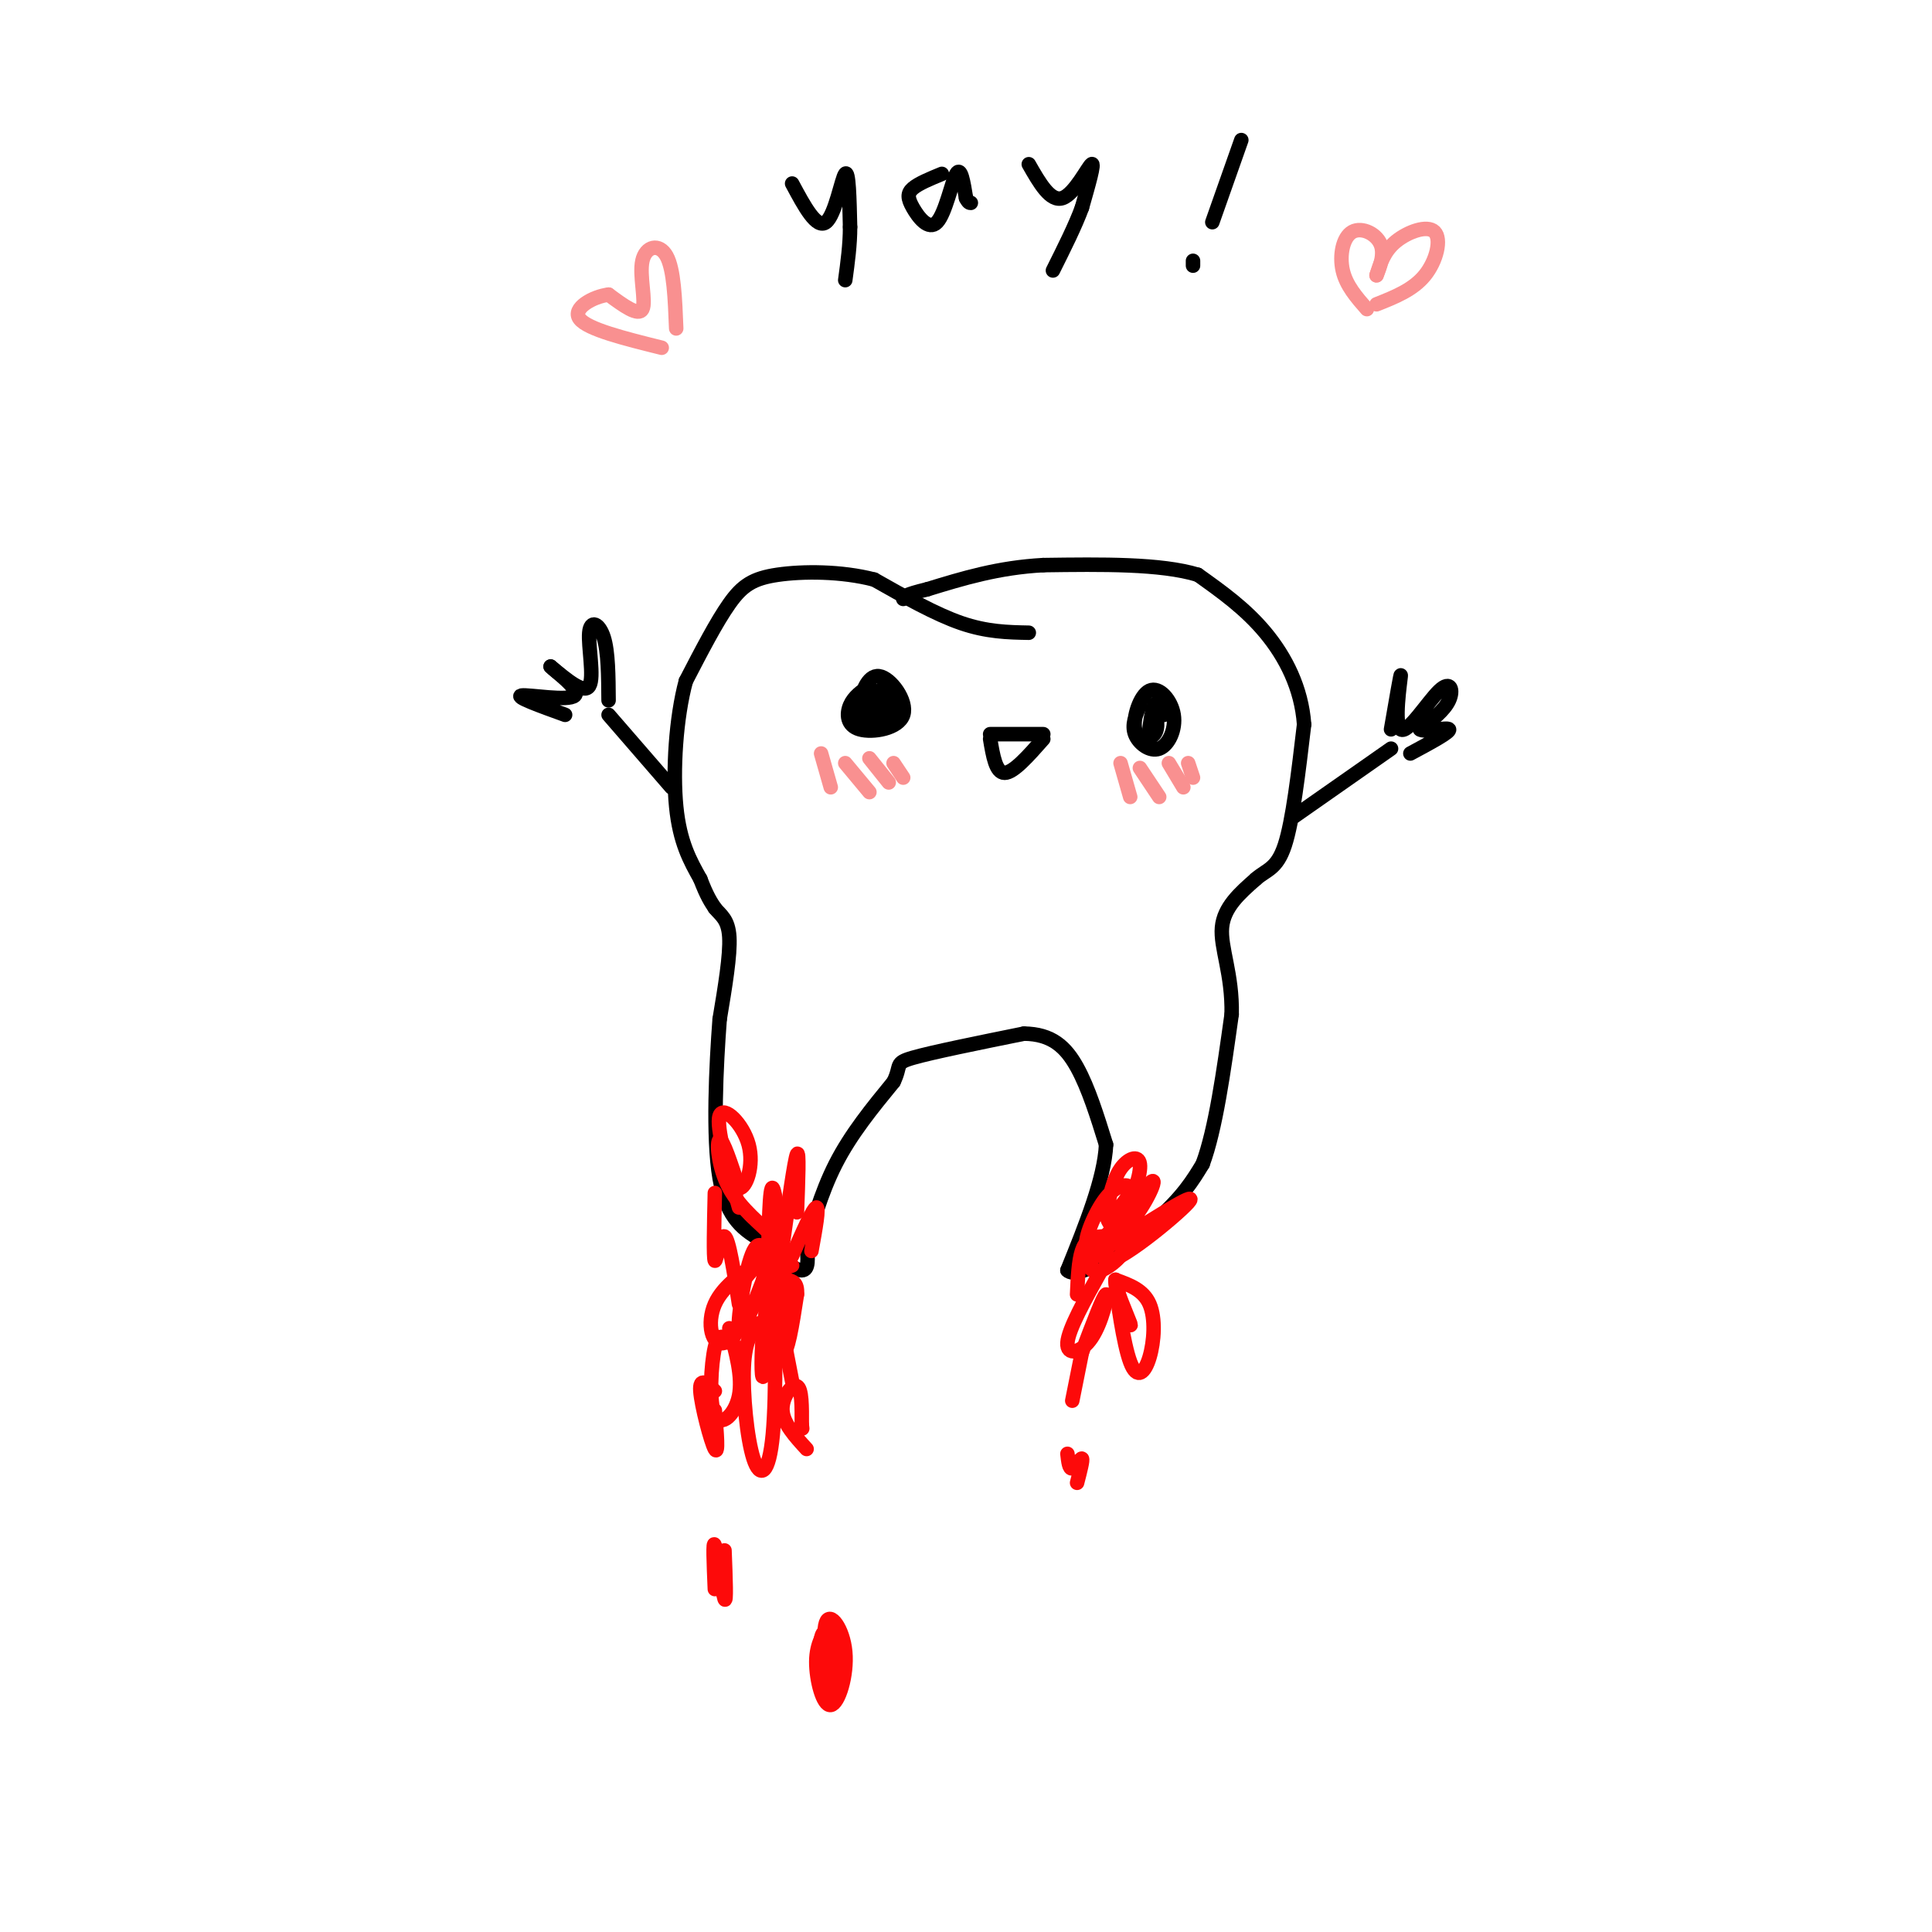 <svg viewBox='0 0 400 400' version='1.1' xmlns='http://www.w3.org/2000/svg' xmlns:xlink='http://www.w3.org/1999/xlink'><g fill='none' stroke='rgb(0,0,0)' stroke-width='3' stroke-linecap='round' stroke-linejoin='round'><path d='M213,131c-4.333,-0.083 -8.667,-0.167 -14,-2c-5.333,-1.833 -11.667,-5.417 -18,-9'/><path d='M181,120c-6.821,-1.786 -14.875,-1.750 -20,-1c-5.125,0.750 -7.321,2.214 -10,6c-2.679,3.786 -5.839,9.893 -9,16'/><path d='M142,141c-2.067,7.600 -2.733,18.600 -2,26c0.733,7.400 2.867,11.200 5,15'/><path d='M145,182c1.333,3.500 2.167,4.750 3,6'/><path d='M148,188c1.222,1.511 2.778,2.289 3,6c0.222,3.711 -0.889,10.356 -2,17'/><path d='M149,211c-0.711,9.400 -1.489,24.400 0,33c1.489,8.600 5.244,10.800 9,13'/><path d='M158,257c3.133,3.578 6.467,6.022 8,6c1.533,-0.022 1.267,-2.511 1,-5'/><path d='M167,258c0.956,-3.800 2.844,-10.800 6,-17c3.156,-6.200 7.578,-11.600 12,-17'/><path d='M185,224c1.733,-3.533 0.067,-3.867 4,-5c3.933,-1.133 13.467,-3.067 23,-5'/><path d='M212,214c5.756,0.067 8.644,2.733 11,7c2.356,4.267 4.178,10.133 6,16'/><path d='M229,237c-0.333,7.000 -4.167,16.500 -8,26'/><path d='M221,263c2.311,2.356 12.089,-4.756 18,-10c5.911,-5.244 7.956,-8.622 10,-12'/><path d='M249,241c2.667,-7.167 4.333,-19.083 6,-31'/><path d='M255,210c0.178,-8.378 -2.378,-13.822 -2,-18c0.378,-4.178 3.689,-7.089 7,-10'/><path d='M260,182c2.244,-2.000 4.356,-2.000 6,-7c1.644,-5.000 2.822,-15.000 4,-25'/><path d='M270,150c-0.533,-7.578 -3.867,-14.022 -8,-19c-4.133,-4.978 -9.067,-8.489 -14,-12'/><path d='M248,119c-7.667,-2.333 -19.833,-2.167 -32,-2'/><path d='M216,117c-9.333,0.500 -16.667,2.750 -24,5'/><path d='M192,122c-4.833,1.167 -4.917,1.583 -5,2'/><path d='M236,146c-0.866,2.041 -1.732,4.081 -1,6c0.732,1.919 3.062,3.716 5,3c1.938,-0.716 3.483,-3.946 3,-7c-0.483,-3.054 -2.996,-5.932 -5,-5c-2.004,0.932 -3.501,5.674 -3,8c0.501,2.326 3.000,2.236 4,1c1.000,-1.236 0.500,-3.618 0,-6'/><path d='M239,146c-0.262,0.524 -0.917,4.833 -1,5c-0.083,0.167 0.405,-3.810 1,-5c0.595,-1.190 1.298,0.405 2,2'/><path d='M180,142c-1.613,1.110 -3.225,2.220 -4,4c-0.775,1.780 -0.712,4.230 2,5c2.712,0.770 8.071,-0.139 9,-3c0.929,-2.861 -2.574,-7.673 -5,-8c-2.426,-0.327 -3.774,3.830 -4,6c-0.226,2.170 0.670,2.354 2,3c1.330,0.646 3.094,1.756 4,1c0.906,-0.756 0.953,-3.378 1,-6'/><path d='M185,144c-1.286,-0.706 -5.002,0.529 -5,2c0.002,1.471 3.722,3.178 5,2c1.278,-1.178 0.113,-5.240 -1,-6c-1.113,-0.760 -2.175,1.783 -2,3c0.175,1.217 1.588,1.109 3,1'/><path d='M205,152c0.000,0.000 11.000,0.000 11,0'/><path d='M205,153c0.583,3.500 1.167,7.000 3,7c1.833,0.000 4.917,-3.500 8,-7'/></g>
<g fill='none' stroke='rgb(249,144,144)' stroke-width='3' stroke-linecap='round' stroke-linejoin='round'><path d='M232,158c0.000,0.000 2.000,7.000 2,7'/><path d='M236,159c0.000,0.000 4.000,6.000 4,6'/><path d='M242,158c0.000,0.000 3.000,5.000 3,5'/><path d='M246,158c0.000,0.000 1.000,3.000 1,3'/><path d='M170,156c0.000,0.000 2.000,7.000 2,7'/><path d='M175,158c0.000,0.000 5.000,6.000 5,6'/><path d='M180,157c0.000,0.000 4.000,5.000 4,5'/><path d='M185,158c0.000,0.000 2.000,3.000 2,3'/></g>
<g fill='none' stroke='rgb(0,0,0)' stroke-width='3' stroke-linecap='round' stroke-linejoin='round'><path d='M268,169c0.000,0.000 20.000,-14.000 20,-14'/><path d='M139,163c0.000,0.000 -13.000,-15.000 -13,-15'/><path d='M288,151c1.062,-6.144 2.124,-12.287 2,-11c-0.124,1.287 -1.435,10.005 0,11c1.435,0.995 5.617,-5.732 8,-8c2.383,-2.268 2.967,-0.077 2,2c-0.967,2.077 -3.483,4.038 -6,6'/><path d='M294,151c0.756,0.711 5.644,-0.511 6,0c0.356,0.511 -3.822,2.756 -8,5'/><path d='M126,145c-0.036,-5.030 -0.071,-10.060 -1,-13c-0.929,-2.940 -2.750,-3.792 -3,-1c-0.250,2.792 1.071,9.226 0,11c-1.071,1.774 -4.536,-1.113 -8,-4'/><path d='M114,138c0.655,0.786 6.292,4.750 5,6c-1.292,1.250 -9.512,-0.214 -11,0c-1.488,0.214 3.756,2.107 9,4'/><path d='M164,38c2.533,4.733 5.067,9.467 7,8c1.933,-1.467 3.267,-9.133 4,-10c0.733,-0.867 0.867,5.067 1,11'/><path d='M176,47c0.000,3.667 -0.500,7.333 -1,11'/><path d='M195,36c-2.413,0.994 -4.826,1.987 -6,3c-1.174,1.013 -1.108,2.045 0,4c1.108,1.955 3.260,4.834 5,3c1.740,-1.834 3.069,-8.381 4,-10c0.931,-1.619 1.466,1.691 2,5'/><path d='M200,41c0.500,1.000 0.750,1.000 1,1'/><path d='M213,34c2.244,3.933 4.489,7.867 7,7c2.511,-0.867 5.289,-6.533 6,-7c0.711,-0.467 -0.644,4.267 -2,9'/><path d='M224,43c-1.333,3.667 -3.667,8.333 -6,13'/><path d='M257,29c0.000,0.000 -6.000,17.000 -6,17'/><path d='M247,55c0.000,0.000 0.000,-1.000 0,-1'/></g>
<g fill='none' stroke='rgb(249,144,144)' stroke-width='3' stroke-linecap='round' stroke-linejoin='round'><path d='M285,63c3.786,-1.500 7.571,-3.000 10,-6c2.429,-3.000 3.500,-7.500 2,-9c-1.500,-1.500 -5.571,0.000 -8,2c-2.429,2.000 -3.214,4.500 -4,7'/><path d='M285,57c-0.077,0.008 1.732,-3.472 1,-6c-0.732,-2.528 -4.005,-4.104 -6,-3c-1.995,1.104 -2.713,4.887 -2,8c0.713,3.113 2.856,5.557 5,8'/><path d='M140,68c-0.238,-6.137 -0.476,-12.274 -2,-15c-1.524,-2.726 -4.333,-2.042 -5,1c-0.667,3.042 0.810,8.440 0,10c-0.810,1.560 -3.905,-0.720 -7,-3'/><path d='M126,61c-3.178,0.378 -7.622,2.822 -6,5c1.622,2.178 9.311,4.089 17,6'/></g>
<g fill='none' stroke='rgb(253,10,10)' stroke-width='3' stroke-linecap='round' stroke-linejoin='round'><path d='M231,251c1.667,-2.011 3.333,-4.022 3,-5c-0.333,-0.978 -2.666,-0.923 -5,2c-2.334,2.923 -4.670,8.714 -4,10c0.670,1.286 4.344,-1.934 7,-6c2.656,-4.066 4.292,-8.979 4,-11c-0.292,-2.021 -2.512,-1.149 -4,1c-1.488,2.149 -2.244,5.574 -3,9'/><path d='M229,251c0.196,2.648 2.185,4.768 5,2c2.815,-2.768 6.456,-10.422 4,-8c-2.456,2.422 -11.007,14.921 -9,16c2.007,1.079 14.574,-9.263 17,-12c2.426,-2.737 -5.287,2.132 -13,7'/><path d='M233,256c-3.619,2.023 -6.167,3.580 -7,5c-0.833,1.420 0.050,2.704 2,2c1.950,-0.704 4.966,-3.395 5,-5c0.034,-1.605 -2.914,-2.124 -5,-2c-2.086,0.124 -3.310,0.893 -4,3c-0.690,2.107 -0.845,5.554 -1,9'/><path d='M228,263c-3.405,6.113 -6.810,12.226 -7,15c-0.190,2.774 2.833,2.208 5,-1c2.167,-3.208 3.476,-9.060 3,-9c-0.476,0.060 -2.738,6.030 -5,12'/><path d='M224,280c0.000,0.000 -2.000,10.000 -2,10'/><path d='M221,301c0.178,1.600 0.356,3.200 1,3c0.644,-0.200 1.756,-2.200 2,-2c0.244,0.200 -0.378,2.600 -1,5'/><path d='M232,270c-0.652,-3.453 -1.305,-6.906 -1,-4c0.305,2.906 1.566,12.171 3,16c1.434,3.829 3.040,2.223 4,-1c0.960,-3.223 1.274,-8.064 0,-11c-1.274,-2.936 -4.137,-3.968 -7,-5'/><path d='M231,265c-0.289,1.444 2.489,7.556 3,9c0.511,1.444 -1.244,-1.778 -3,-5'/><path d='M159,263c0.156,-8.956 0.311,-17.911 1,-17c0.689,0.911 1.911,11.689 2,15c0.089,3.311 -0.956,-0.844 -2,-5'/><path d='M160,256c-2.179,-2.321 -6.625,-5.625 -9,-10c-2.375,-4.375 -2.679,-9.821 -2,-10c0.679,-0.179 2.339,4.911 4,10'/><path d='M153,246c1.476,0.095 3.167,-4.667 2,-9c-1.167,-4.333 -5.190,-8.238 -6,-6c-0.810,2.238 1.595,10.619 4,19'/><path d='M162,258c1.250,-8.917 2.500,-17.833 3,-19c0.500,-1.167 0.250,5.417 0,12'/><path d='M164,260c2.167,-4.917 4.333,-9.833 5,-10c0.667,-0.167 -0.167,4.417 -1,9'/><path d='M167,300c-2.422,-2.644 -4.844,-5.289 -5,-8c-0.156,-2.711 1.956,-5.489 3,-5c1.044,0.489 1.022,4.244 1,8'/><path d='M166,295c0.167,1.333 0.083,0.667 0,0'/><path d='M148,288c-1.600,-1.511 -3.200,-3.022 -3,0c0.200,3.022 2.200,10.578 3,12c0.800,1.422 0.400,-3.289 0,-8'/><path d='M150,321c0.222,5.644 0.444,11.289 0,10c-0.444,-1.289 -1.556,-9.511 -2,-11c-0.444,-1.489 -0.222,3.756 0,9'/><path d='M172,336c-1.483,2.109 -2.966,4.217 -3,8c-0.034,3.783 1.380,9.240 3,9c1.620,-0.240 3.444,-6.178 3,-11c-0.444,-4.822 -3.158,-8.529 -4,-6c-0.842,2.529 0.188,11.294 1,14c0.812,2.706 1.406,-0.647 2,-4'/><path d='M174,346c-0.278,-2.673 -1.971,-7.356 -3,-8c-1.029,-0.644 -1.392,2.750 -1,5c0.392,2.250 1.541,3.357 2,2c0.459,-1.357 0.230,-5.179 0,-9'/><path d='M159,260c-4.625,3.013 -9.250,6.026 -11,10c-1.750,3.974 -0.624,8.907 2,8c2.624,-0.907 6.744,-7.656 8,-13c1.256,-5.344 -0.354,-9.285 -2,-6c-1.646,3.285 -3.327,13.796 -3,16c0.327,2.204 2.664,-3.898 5,-10'/><path d='M158,265c0.956,-2.622 0.844,-4.178 0,-4c-0.844,0.178 -2.422,2.089 -4,4'/><path d='M164,262c-1.754,0.595 -3.509,1.190 -4,6c-0.491,4.810 0.280,13.836 1,13c0.720,-0.836 1.389,-11.533 1,-16c-0.389,-4.467 -1.835,-2.703 -2,2c-0.165,4.703 0.953,12.344 2,13c1.047,0.656 2.024,-5.672 3,-12'/><path d='M165,268c0.167,-2.500 -0.917,-2.750 -2,-3c-1.083,-0.250 -2.167,-0.500 -2,3c0.167,3.500 1.583,10.750 3,18'/><path d='M151,278c-1.107,-1.196 -2.214,-2.393 -3,1c-0.786,3.393 -1.250,11.375 0,14c1.250,2.625 4.214,-0.107 5,-4c0.786,-3.893 -0.607,-8.946 -2,-14'/><path d='M157,274c-1.376,1.745 -2.753,3.490 -3,9c-0.247,5.510 0.635,14.786 2,19c1.365,4.214 3.214,3.365 4,-5c0.786,-8.365 0.510,-24.247 0,-29c-0.510,-4.753 -1.255,1.624 -2,8'/><path d='M158,276c-0.400,3.911 -0.400,9.689 0,9c0.400,-0.689 1.200,-7.844 2,-15'/><path d='M162,263c0.000,0.000 -4.000,-4.000 -4,-4'/><path d='M153,270c-1.044,-6.778 -2.089,-13.556 -3,-14c-0.911,-0.444 -1.689,5.444 -2,5c-0.311,-0.444 -0.156,-7.222 0,-14'/></g>
</svg>
